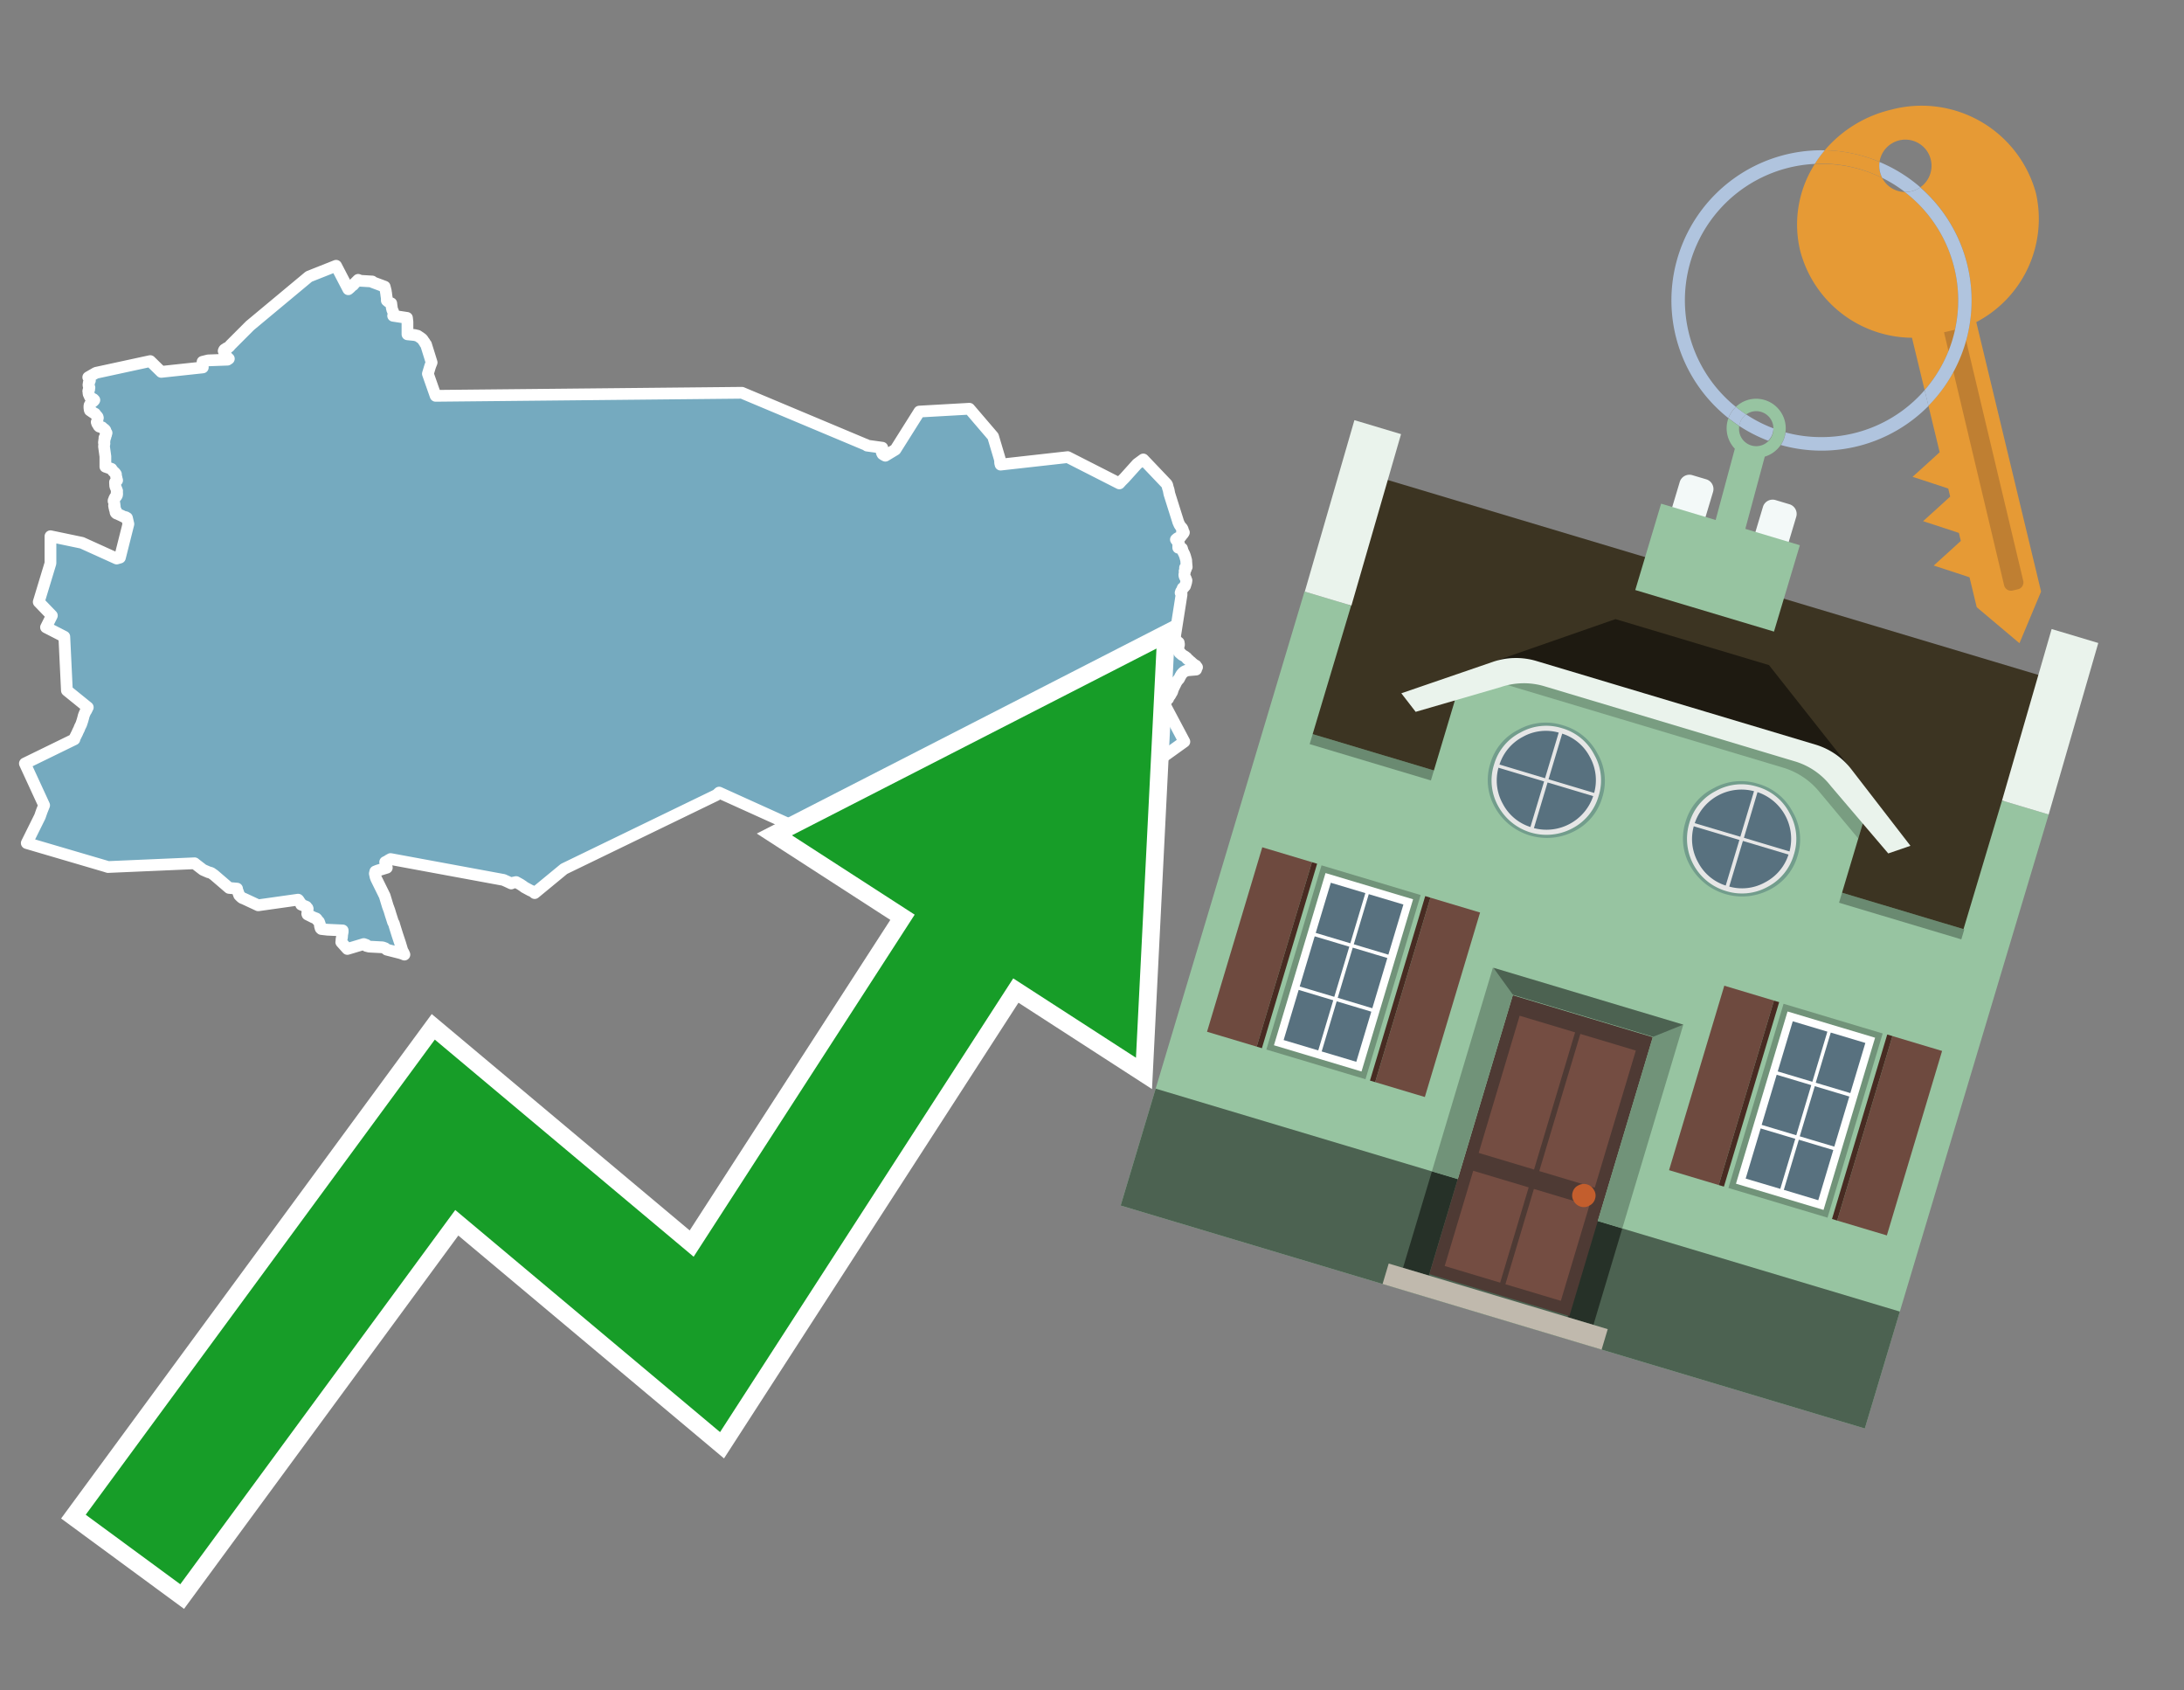 <svg id="Text" xmlns="http://www.w3.org/2000/svg" width="93.05" height="72" viewBox="0 0 93.05 72"><rect x="0" y="0" width="93.05" height="72" fill="#808080" stroke="none"/><polygon points="2.85,29.41 2.74,27.12 1.96,26.72 2.21,26.22 1.65,25.64 2.15,23.99 2.15,22.84 3.49,23.12 4.97,23.79 5.11,23.75 5.47,22.32 5.41,22.06 5.38,22.09 5.36,22.03 5.24,22 5.19,21.97 5.1,21.93 5.04,21.9 4.96,21.87 4.93,21.84 4.92,21.81 4.94,21.78 4.94,21.75 4.91,21.72 4.89,21.69 4.89,21.66 4.88,21.63 4.87,21.6 4.89,21.57 4.86,21.54 4.88,21.49 4.87,21.46 4.87,21.42 4.86,21.38 4.84,21.35 4.84,21.32 4.86,21.29 4.87,21.24 4.89,21.21 4.9,21.18 4.95,21.15 4.98,21.1 4.99,21.07 4.99,21 4.97,20.97 4.98,20.94 4.99,20.91 4.96,20.83 4.91,20.71 4.9,20.54 4.99,20.46 4.98,20.42 4.97,20.39 4.96,20.33 4.95,20.3 4.94,20.27 4.94,20.24 4.94,20.2 4.92,20.17 4.89,20.13 4.85,20.1 4.82,20.07 4.8,20.04 4.76,20 4.75,19.97 4.49,19.88 4.49,19.44 4.43,19.01 4.45,18.89 4.43,18.86 4.43,18.83 4.45,18.79 4.44,18.75 4.46,18.72 4.46,18.68 4.45,18.65 4.49,18.62 4.49,18.55 4.52,18.52 4.52,18.49 4.54,18.44 4.51,18.41 4.49,18.36 4.49,18.33 4.47,18.3 4.43,18.27 4.37,18.23 4.35,18.2 4.23,18.17 4.2,18.14 4.19,18.1 4.16,18.07 4.14,18.04 4.15,18.01 4.12,17.98 4.15,17.94 4.15,17.91 4.15,17.87 4.16,17.83 4.17,17.8 4.16,17.76 4.13,17.72 4.1,17.69 4.07,17.65 4.05,17.62 3.99,17.59 3.83,17.48 3.82,17.45 3.81,17.37 3.81,17.33 3.81,17.28 3.82,17.25 3.84,17.22 3.86,17.19 3.87,17.16 3.93,17.13 3.96,17.1 4,17.07 4.02,17.04 3.98,17 3.89,16.97 3.88,16.94 3.83,16.9 3.8,16.83 3.78,16.79 3.77,16.76 3.77,16.7 3.76,16.66 3.77,16.62 3.8,16.59 3.8,16.54 3.81,16.51 3.8,16.48 3.78,16.45 3.77,16.41 3.77,16.38 3.79,16.34 3.78,16.31 3.8,16.28 3.81,16.25 3.83,16.21 3.81,16.17 3.79,16.14 3.78,16.1 3.76,16.07 4.09,15.88 6.4,15.38 6.87,15.84 8.64,15.65 8.63,15.41 8.87,15.35 9.69,15.32 9.75,15.28 9.7,15.25 9.68,15.21 9.66,15.18 9.63,15.14 9.59,15.11 9.57,15.06 9.56,15.03 9.55,14.98 9.53,14.95 9.54,14.92 9.56,14.89 9.61,14.86 9.65,14.83 9.72,14.8 9.76,14.77 9.79,14.74 9.81,14.71 10.65,13.87 13.16,11.78 14.32,11.32 14.84,12.32 14.91,12.26 14.99,12.18 15.05,12.14 15.07,12.11 15.13,12.05 15.26,11.92 15.36,11.96 15.86,11.99 15.88,12.02 16.39,12.21 16.44,12.41 16.44,12.44 16.45,12.48 16.46,12.57 16.48,12.7 16.48,12.73 16.48,12.77 16.48,12.8 16.54,12.85 16.6,12.89 16.67,12.92 16.68,13.01 16.69,13.07 16.69,13.11 16.7,13.14 16.72,13.22 16.74,13.25 16.75,13.28 16.76,13.32 16.77,13.37 16.76,13.41 16.75,13.45 17.34,13.54 17.35,13.63 17.36,13.71 17.36,13.77 17.36,13.92 17.36,13.98 17.36,14.04 17.36,14.12 17.36,14.2 17.36,14.24 17.66,14.27 17.79,14.3 17.85,14.34 17.98,14.43 18.02,14.48 18.05,14.53 18.09,14.58 18.1,14.61 18.12,14.64 18.15,14.67 18.39,15.44 18.35,15.54 18.33,15.59 18.23,15.92 18.56,16.86 31.61,16.73 36.83,18.92 36.91,18.95 36.94,18.98 37.59,19.07 37.58,19.1 37.56,19.18 37.56,19.23 37.57,19.28 37.6,19.34 37.66,19.38 37.72,19.41 38.15,19.15 39.17,17.53 41.3,17.41 42.31,18.59 42.59,19.53 42.61,19.63 42.61,19.67 42.61,19.71 42.63,19.79 45.49,19.47 47.69,20.59 47.78,20.49 47.91,20.36 48.45,19.76 48.71,19.57 49.71,20.62 49.73,20.66 49.76,20.78 49.79,20.87 49.82,21.03 50.17,22.14 50.18,22.17 50.19,22.21 50.21,22.26 50.25,22.35 50.27,22.38 50.29,22.41 50.31,22.44 50.35,22.48 50.38,22.52 50.39,22.55 50.4,22.58 50.36,22.64 50.44,22.68 50.41,22.73 50.35,22.8 50.3,22.87 50.17,22.92 50.1,22.98 50.12,23.01 50.15,23.04 50.23,23.15 50.2,23.18 50.2,23.22 50.2,23.26 50.2,23.33 50.36,23.36 50.39,23.47 50.41,23.51 50.46,23.61 50.49,23.69 50.54,23.87 50.54,23.91 50.55,24.04 50.56,24.15 50.49,24.18 50.49,24.22 50.52,24.25 50.5,24.28 50.47,24.33 50.48,24.36 50.47,24.43 50.46,24.46 50.46,24.5 50.47,24.55 50.49,24.59 50.52,24.64 50.53,24.69 50.55,24.72 50.54,24.79 50.53,24.83 50.52,24.86 50.49,24.96 50.46,24.99 50.44,25.02 50.39,25.05 50.37,25.1 50.36,25.13 50.35,25.16 50.32,25.19 50.31,25.22 50.34,25.28 50.3,25.25 50.34,25.33 50.05,27.18 50.07,27.21 50.1,27.24 50.12,27.27 50.15,27.31 50.17,27.34 50.22,27.37 50.21,27.4 50.23,27.43 50.23,27.47 50.2,27.51 50.21,27.55 50.18,27.58 50.21,27.62 50.18,27.65 50.21,27.68 50.19,27.71 50.24,27.74 50.23,27.77 50.26,27.81 50.32,27.84 50.33,27.87 50.37,27.9 50.43,27.93 50.48,27.96 50.52,27.99 50.56,28.02 50.57,28.05 50.6,28.08 50.65,28.11 50.68,28.15 50.74,28.19 50.78,28.23 50.84,28.28 50.89,28.32 50.95,28.35 50.96,28.39 51,28.42 50.98,28.45 50.97,28.48 50.96,28.52 50.6,28.55 50.51,28.58 50.45,28.61 50.39,28.66 50.33,28.73 50.31,28.77 50.29,28.8 50.26,28.86 50.23,28.92 50.2,28.95 50.17,28.98 50.12,29.06 50.1,29.09 50.09,29.12 49.98,29.34 49.94,29.47 49.91,29.52 49.88,29.57 49.86,29.61 49.82,29.66 49.8,29.69 49.78,29.73 49.77,29.76 49.66,29.84 49.63,29.87 49.61,29.9 49.58,29.93 50.46,31.59 49.08,32.58 47.95,32.45 47.75,32.65 47.79,32.68 47.82,32.78 47.83,32.81 47.83,32.86 47.85,32.89 47.78,32.97 47.66,33.09 47.63,33.12 47.58,33.16 47.52,33.21 47.45,33.29 47.38,33.32 46.88,33.36 46.8,33.4 46.73,33.44 46.51,33.49 45.45,33.26 45.06,33.01 45.01,32.94 45.25,32.75 45.12,32.62 45.11,32.55 45.04,32.48 45.04,32.42 45.13,32.39 45.1,32.33 45.09,32.3 45.07,32.27 45.05,32.23 45.03,32.2 44.99,32.17 44.52,32.14 44.26,32.11 44.36,32.04 44.35,31.94 44.3,31.91 44.29,31.88 44.28,31.85 44.25,31.8 44.22,31.77 44.19,31.74 43.86,31.71 43.83,31.68 43.8,31.63 43.33,31.56 43.29,31.52 42.79,31.97 42.78,32 42.78,32.07 42.68,32.36 42.1,32.71 41.98,33.04 41.62,33.53 41.61,33.56 41.62,33.59 41.65,33.62 41.7,33.65 41.71,33.68 41.68,33.73 41.65,33.79 41.65,33.83 41.66,33.89 41.66,33.92 41.64,33.95 41.59,33.99 41.57,34.02 41.57,34.05 41.62,34.13 41.64,34.16 41.63,34.2 41.58,34.23 41.54,34.26 41.51,34.34 41.49,34.38 41.47,34.42 41.48,34.51 41.5,34.58 41.5,34.62 41.51,34.65 41.51,34.7 41.51,34.75 41.51,34.81 41.51,34.86 41.5,34.9 41.49,34.93 41.19,34.97 41.11,35 40.92,35.04 40.84,35.07 40.8,35.1 40.78,35.13 40.73,35.18 40.69,35.22 40.66,35.25 40.61,35.28 40.58,35.33 40.55,35.37 40.51,35.41 40.11,35.44 40.12,35.48 40.12,35.51 40.09,35.54 39.93,35.57 39.87,35.63 39.86,35.66 39.74,35.6 38.61,35.69 38.58,35.72 38.52,35.75 38.5,35.78 38.51,35.82 38.52,35.85 38.5,35.88 38.37,35.94 38.36,35.97 38.27,36 38.09,36.09 38.07,36.12 38.08,36.16 38.07,36.19 37.96,36.23 37.88,36.27 37.81,36.3 37.72,36.34 37.65,36.37 37.4,36.4 37.23,36.43 37.23,36.46 37.2,36.49 35.68,36.04 30.64,33.76 30.53,33.86 24.03,37.01 22.78,38.04 22.72,37.99 22.67,37.96 22.58,37.92 22.34,37.79 22.29,37.75 22.23,37.71 22.17,37.67 21.99,37.57 21.85,37.6 21.78,37.63 21.59,37.54 21.52,37.51 21.46,37.48 16.64,36.59 16.55,36.64 16.51,36.67 16.41,36.72 16.48,36.96 16.09,37.08 15.99,37.12 15.97,37.21 15.99,37.3 16,37.35 16.03,37.43 16.39,38.16 16.52,38.59 16.59,38.78 16.65,38.98 16.67,39.04 16.75,39.29 16.78,39.33 16.8,39.4 16.83,39.5 16.93,39.82 17.05,40.18 17.14,40.48 17.16,40.52 17.19,40.57 17.23,40.66 17.16,40.63 17.07,40.6 16.48,40.45 16.41,40.39 16.3,40.35 15.73,40.32 15.61,40.29 15.61,40.25 15.5,40.21 14.8,40.42 14.54,40.13 14.55,40.08 14.55,40 14.56,39.97 14.57,39.92 14.58,39.79 14.59,39.75 14.6,39.69 14.6,39.66 14.6,39.63 13.95,39.6 13.69,39.57 13.66,39.54 13.64,39.47 13.63,39.43 13.63,39.37 13.59,39.26 13.56,39.23 13.51,39.18 13.5,39.15 13.47,39.12 13.36,39.08 13.1,38.95 13.09,38.92 13.1,38.89 13.1,38.85 13.1,38.82 13.1,38.74 13.11,38.71 13.1,38.68 13.05,38.65 13.05,38.62 12.83,38.53 12.82,38.5 12.81,38.47 12.78,38.43 12.75,38.39 12.73,38.35 12.7,38.32 11,38.56 10.4,38.28 10.32,38.25 10.26,38.2 10.19,38.13 10.1,37.88 10.1,37.85 9.76,37.82 9.12,37.27 8.99,37.18 8.88,37.15 8.65,37.05 8.39,36.85 8.35,36.82 8.29,36.77 4.6,36.93 4.51,36.9 1.14,35.91 1.7,34.78 1.78,34.55 1.88,34.3 1.06,32.52 3.17,31.49 3.18,31.45 3.19,31.42 3.24,31.32 3.3,31.2 3.31,31.17 3.33,31.13 3.35,31.09 3.37,31.05 3.4,30.97 3.42,30.93 3.44,30.89 3.46,30.85 3.47,30.82 3.5,30.73 3.51,30.7 3.53,30.63 3.54,30.59 3.55,30.56 3.56,30.51 3.58,30.45 3.6,30.4 3.64,30.31 3.67,30.27 3.71,30.19 3.72,30.16 3.74,30.13 " fill="#75aabf" stroke="#fff" stroke-linejoin="round" stroke-width="0.5"/><polygon points="49.272 27.624 33.741 35.58 38.97 38.959 29.553 53.529 18.525 44.281 3.652 64.518 7.681 67.479 19.396 51.538 30.678 60.999 43.169 41.673 48.398 45.053 49.272 27.624" fill="none" stroke="#fff" stroke-miterlimit="10" stroke-width="1.5"/><polygon points="49.272 27.624 33.741 35.58 38.97 38.959 29.553 53.529 18.525 44.281 3.652 64.518 7.681 67.479 19.396 51.538 30.678 60.999 43.169 41.673 48.398 45.053 49.272 27.624" fill="#179d28"/><path d="M80.19,7.577a1.16,1.16,0,0,1-.094-.251,1.114,1.114,0,0,1-.018-.429A6.367,6.367,0,0,0,77.743,6.4a5.269,5.269,0,0,0-.423.577c.1,0,.192-.007.288-.007A5.794,5.794,0,0,1,80.19,7.577Z" fill="#e69a35"/><path d="M77.608,6.4A6.394,6.394,0,0,0,73.64,17.81a1.26,1.26,0,0,1,.317-.48A5.821,5.821,0,0,1,77.32,6.981a5.269,5.269,0,0,1,.423-.577Z" fill="#b0c4de"/><path d="M84.2,13.72a4.962,4.962,0,0,0,2.545-5.48,5.047,5.047,0,0,0-6.179-3.566A5.322,5.322,0,0,0,77.743,6.4a6.367,6.367,0,0,1,2.335.493,1.114,1.114,0,1,1,1.736,1.084,6.392,6.392,0,0,1,.347,9.3l.479,1.985-.438.4-.716.648.92.3.6.2.082.341-.438.4-.716.648.92.3.605.2.082.341-.438.4-.716.649.92.3.605.2.307,1.274,1.821,1.534.921-2.2Z" fill="#e69a35"/><path d="M81.154,8.179a1.115,1.115,0,0,1-.964-.6,5.794,5.794,0,0,0-2.582-.6c-.1,0-.192,0-.288.007a4.783,4.783,0,0,0-.625,3.685,4.962,4.962,0,0,0,4.765,3.715L82,16.617a5.82,5.82,0,0,0-.846-8.438Z" fill="#e69a35"/><path d="M74.1,18.142a6.386,6.386,0,0,0,1.232.63.73.73,0,0,0,.224-.527h0a5.783,5.783,0,0,1-1.159-.593A.733.733,0,0,0,74.1,18.142Z" fill="#b0c4de"/><path d="M74.4,17.652q-.228-.152-.44-.322a1.26,1.26,0,0,0-.317.48c.148.117.3.228.46.332A.733.733,0,0,1,74.4,17.652Z" fill="#b0c4de"/><path d="M74.824,16.984a1.257,1.257,0,0,0-.867.346c.141.114.288.222.44.322a.731.731,0,0,1,1.159.593h0a.732.732,0,1,1-1.463,0,.7.7,0,0,1,.007-.1c-.158-.1-.312-.215-.46-.332a1.258,1.258,0,0,0,.273,1.3l-.979,3.635,1.275.341.98-3.639a1.266,1.266,0,0,0,.681-.5,1.249,1.249,0,0,0,.2-.538,1.328,1.328,0,0,0,.012-.168A1.262,1.262,0,0,0,74.824,16.984Z" fill="#97c4a1"/><path d="M85.974,25.1l-.226.053a.3.3,0,0,1-.362-.223l-2.56-10.777.81-.193L86.2,24.736A.3.3,0,0,1,85.974,25.1Z" fill="#bf7f32"/><path d="M80.1,7.326a1.16,1.16,0,0,0,.094.251,5.833,5.833,0,0,1,.964.6,1.137,1.137,0,0,0,.287-.031,1.108,1.108,0,0,0,.373-.167A6.371,6.371,0,0,0,80.078,6.9,1.114,1.114,0,0,0,80.1,7.326Z" fill="#b0c4de"/><path d="M77.608,18.618a5.836,5.836,0,0,1-1.534-.2,1.24,1.24,0,0,1-.2.537,6.4,6.4,0,0,0,6.291-1.666L82,16.617A5.807,5.807,0,0,1,77.608,18.618Z" fill="#b0c4de"/><path d="M81.814,7.981a1.108,1.108,0,0,1-.373.167,1.137,1.137,0,0,1-.287.031A5.82,5.82,0,0,1,82,16.617l.161.667a6.392,6.392,0,0,0-.347-9.3Z" fill="#b0c4de"/><polygon points="83.79 39.753 55.78 31.364 58.988 20.404 86.964 28.783 83.79 39.753 83.79 39.753" fill="#3c3422" fill-rule="evenodd"/><polygon points="81.705 53.32 87.284 34.692 85.297 34.097 83.656 39.575 55.926 31.269 57.567 25.791 55.579 25.196 47.746 51.348 79.451 60.844 81.705 53.32" fill="#97c4a1" fill-rule="evenodd"/><rect x="69.522" y="21.148" width="0.444" height="28.983" transform="translate(15.592 92.226) rotate(-73.326)" opacity="0.3"/><polygon points="87.284 34.692 85.297 34.097 87.411 26.793 89.398 27.388 87.284 34.692 87.284 34.692" fill="#eaf3ec" fill-rule="evenodd"/><polygon points="57.578 25.794 55.591 25.199 57.705 17.896 59.692 18.491 57.578 25.794 57.578 25.794" fill="#eaf3ec" fill-rule="evenodd"/><polygon points="79.451 60.844 80.943 55.865 49.238 46.369 47.747 51.348 79.451 60.844 79.451 60.844" fill="#4c6251" fill-rule="evenodd"/><path d="M71.566,20.528l-.522,1.743,1.418.425.523-1.744a.432.432,0,0,0-.289-.536l-.593-.177A.431.431,0,0,0,71.566,20.528Z" fill="#f3f9f8" fill-rule="evenodd"/><path d="M75.111,21.589l-.522,1.743,1.418.425.522-1.743a.43.43,0,0,0-.289-.536l-.593-.178A.43.43,0,0,0,75.111,21.589Z" fill="#f3f9f8" fill-rule="evenodd"/><polygon points="75.368 28.329 68.829 26.37 63.807 28.121 78.733 32.591 75.368 28.329" fill="#1e1a11"/><polygon points="78.248 32.422 64.442 28.287 62.236 28.998 60.064 36.247 77.453 41.455 79.651 34.116 78.248 32.422" fill="#97c4a1"/><path d="M77.74,32.516S65.088,28.725,65,28.7l-.938.43,11.892,3.562a3.175,3.175,0,0,1,1.532,1l1.685,2.02.327-1.09Z" fill-rule="evenodd" opacity="0.2"/><path d="M77.35,31.716,65.458,28.154a3.041,3.041,0,0,0-1.854.037l-3.9,1.339.611.79,3.626-1.054a3.045,3.045,0,0,1,1.855-.037l10.673,3.2A3.028,3.028,0,0,1,78,33.477l2.45,2.874.945-.325-2.518-3.26A3.036,3.036,0,0,0,77.35,31.716Z" fill="#eaf3ec"/><polygon points="76.683 23.223 70.773 21.453 69.671 25.132 75.581 26.902 76.683 23.223 76.683 23.223" fill="#97c4a1" fill-rule="evenodd"/><g id="Symbol_9_0_Layer2_0_MEMBER_8_MEMBER_21_MEMBER_0_FILL" data-name="Symbol 9 0 Layer2 0 MEMBER 8 MEMBER 21 MEMBER 0 FILL"><path d="M66.584,30.892a2.39,2.39,0,0,0-1.891.189,2.317,2.317,0,0,0-1.2,1.448A2.345,2.345,0,0,0,63.7,34.4a2.528,2.528,0,0,0,3.367,1.008,2.339,2.339,0,0,0,1.2-1.447,2.313,2.313,0,0,0-.208-1.87A2.394,2.394,0,0,0,66.584,30.892Z" fill="#729d8c"/></g><g id="Symbol_9_0_Layer2_0_MEMBER_8_MEMBER_21_MEMBER_1_FILL" data-name="Symbol 9 0 Layer2 0 MEMBER 8 MEMBER 21 MEMBER 1 FILL"><path d="M66.547,31.016a2.241,2.241,0,0,0-1.769.185,2.213,2.213,0,0,0-1.127,1.376,2.239,2.239,0,0,0,.185,1.768,2.341,2.341,0,0,0,3.145.942,2.234,2.234,0,0,0,1.126-1.376,2.207,2.207,0,0,0-.185-1.768A2.237,2.237,0,0,0,66.547,31.016Z" fill="#e6e6e6"/></g><g id="Symbol_9_0_Layer2_0_MEMBER_8_MEMBER_21_MEMBER_2_MEMBER_0_FILL" data-name="Symbol 9 0 Layer2 0 MEMBER 8 MEMBER 21 MEMBER 2 MEMBER 0 FILL"><path d="M65.787,33.284,63.843,32.7a2.036,2.036,0,0,0,.186,1.539,2.015,2.015,0,0,0,1.175.986Z" fill="#58717f"/></g><g id="Symbol_9_0_Layer2_0_MEMBER_8_MEMBER_21_MEMBER_2_MEMBER_1_FILL" data-name="Symbol 9 0 Layer2 0 MEMBER 8 MEMBER 21 MEMBER 2 MEMBER 1 FILL"><path d="M65.827,33.148l.582-1.944a2.01,2.01,0,0,0-1.523.178,2.037,2.037,0,0,0-1,1.183Z" fill="#58717f"/></g><g id="Symbol_9_0_Layer2_0_MEMBER_8_MEMBER_21_MEMBER_2_MEMBER_2_FILL" data-name="Symbol 9 0 Layer2 0 MEMBER 8 MEMBER 21 MEMBER 2 MEMBER 2 FILL"><path d="M67.878,33.91l-1.943-.582-.582,1.944a2.1,2.1,0,0,0,2.525-1.362Z" fill="#58717f"/></g><g id="Symbol_9_0_Layer2_0_MEMBER_8_MEMBER_21_MEMBER_2_MEMBER_3_FILL" data-name="Symbol 9 0 Layer2 0 MEMBER 8 MEMBER 21 MEMBER 2 MEMBER 3 FILL"><path d="M66.558,31.249l-.582,1.943,1.943.582a2.031,2.031,0,0,0-.186-1.539A2.009,2.009,0,0,0,66.558,31.249Z" fill="#58717f"/></g><g id="Symbol_9_0_Layer2_0_MEMBER_8_MEMBER_21_MEMBER_0_FILL-2" data-name="Symbol 9 0 Layer2 0 MEMBER 8 MEMBER 21 MEMBER 0 FILL"><path d="M74.9,33.384a2.4,2.4,0,0,0-1.891.189,2.316,2.316,0,0,0-1.2,1.448,2.341,2.341,0,0,0,.209,1.87A2.527,2.527,0,0,0,75.387,37.9a2.345,2.345,0,0,0,1.2-1.447,2.314,2.314,0,0,0-.209-1.87A2.389,2.389,0,0,0,74.9,33.384Z" fill="#729d8c"/></g><g id="Symbol_9_0_Layer2_0_MEMBER_8_MEMBER_21_MEMBER_1_FILL-2" data-name="Symbol 9 0 Layer2 0 MEMBER 8 MEMBER 21 MEMBER 1 FILL"><path d="M74.867,33.508a2.239,2.239,0,0,0-1.768.185,2.21,2.21,0,0,0-1.127,1.376,2.316,2.316,0,0,0,1.564,2.883,2.261,2.261,0,0,0,1.765-.173A2.237,2.237,0,0,0,76.428,36.4a2.209,2.209,0,0,0-.185-1.769A2.239,2.239,0,0,0,74.867,33.508Z" fill="#e6e6e6"/></g><g id="Symbol_9_0_Layer2_0_MEMBER_8_MEMBER_21_MEMBER_2_MEMBER_0_FILL-2" data-name="Symbol 9 0 Layer2 0 MEMBER 8 MEMBER 21 MEMBER 2 MEMBER 0 FILL"><path d="M74.107,35.776l-1.943-.582a2.031,2.031,0,0,0,.186,1.539,2.009,2.009,0,0,0,1.175.986Z" fill="#58717f"/></g><g id="Symbol_9_0_Layer2_0_MEMBER_8_MEMBER_21_MEMBER_2_MEMBER_1_FILL-2" data-name="Symbol 9 0 Layer2 0 MEMBER 8 MEMBER 21 MEMBER 2 MEMBER 1 FILL"><path d="M74.148,35.64,74.73,33.7a2.1,2.1,0,0,0-2.525,1.362Z" fill="#58717f"/></g><g id="Symbol_9_0_Layer2_0_MEMBER_8_MEMBER_21_MEMBER_2_MEMBER_2_FILL-2" data-name="Symbol 9 0 Layer2 0 MEMBER 8 MEMBER 21 MEMBER 2 MEMBER 2 FILL"><path d="M76.2,36.4l-1.943-.582-.582,1.944a2.015,2.015,0,0,0,1.523-.178A2.036,2.036,0,0,0,76.2,36.4Z" fill="#58717f"/></g><g id="Symbol_9_0_Layer2_0_MEMBER_8_MEMBER_21_MEMBER_2_MEMBER_3_FILL-2" data-name="Symbol 9 0 Layer2 0 MEMBER 8 MEMBER 21 MEMBER 2 MEMBER 3 FILL"><path d="M74.879,33.741,74.3,35.684l1.943.582a2.1,2.1,0,0,0-1.361-2.525Z" fill="#58717f"/></g><polygon points="51.426 43.946 53.542 44.58 55.896 36.723 53.78 36.089 51.426 43.946 51.426 43.946" fill="#6e4a3f" fill-rule="evenodd"/><polygon points="53.542 44.58 53.764 44.647 56.117 36.789 55.896 36.723 53.542 44.58 53.542 44.58" fill="#482b22" fill-rule="evenodd"/><polygon points="60.706 46.726 58.59 46.092 60.943 38.235 63.059 38.868 60.706 46.726 60.706 46.726" fill="#6e4a3f" fill-rule="evenodd"/><polygon points="58.59 46.092 58.368 46.026 60.722 38.168 60.943 38.235 58.59 46.092 58.59 46.092" fill="#482b22" fill-rule="evenodd"/><rect x="53.146" y="39.209" width="8.19" height="4.408" transform="translate(1.145 84.365) rotate(-73.326)" fill="#719379"/><polygon points="60.205 38.304 56.474 37.187 54.277 44.522 58.008 45.639 60.205 38.304 60.205 38.304" fill="#fff" fill-rule="evenodd"/><path d="M59.792,38.527l-.64,2.136-1.474-.442.639-2.135,1.475.441Zm-1.621-.485-.64,2.136-1.474-.442L56.7,37.6l1.474.442Zm-2.158,1.84,1.475.441-.64,2.136-1.474-.441.639-2.136Zm-.683,2.282,1.474.441-.639,2.136L54.69,44.3l.64-2.135Zm.981,2.621.639-2.136,1.475.442-.64,2.135-1.474-.441Zm2.158-1.84L56.994,42.5l.64-2.136,1.474.442-.639,2.136Z" fill="#58717f" fill-rule="evenodd"/><polygon points="80.39 52.621 78.274 51.988 80.628 44.13 82.743 44.764 80.39 52.621 80.39 52.621" fill="#6e4a3f" fill-rule="evenodd"/><polygon points="78.274 51.988 78.053 51.921 80.406 44.064 80.628 44.13 78.274 51.988 78.274 51.988" fill="#482b22" fill-rule="evenodd"/><polygon points="71.111 49.842 73.227 50.476 75.58 42.619 73.464 41.985 71.111 49.842 71.111 49.842" fill="#6e4a3f" fill-rule="evenodd"/><polygon points="73.227 50.476 73.448 50.542 75.802 42.685 75.58 42.619 73.227 50.476 73.227 50.476" fill="#482b22" fill-rule="evenodd"/><rect x="72.83" y="45.105" width="8.19" height="4.408" transform="translate(9.534 107.426) rotate(-73.326)" fill="#719379"/><polygon points="76.159 43.083 79.889 44.2 77.692 51.535 73.962 50.418 76.159 43.083 76.159 43.083" fill="#fff" fill-rule="evenodd"/><path d="M76.381,43.5l1.475.442-.64,2.135-1.475-.441.64-2.136ZM78,43.981l1.474.442-.64,2.136-1.474-.442L78,43.981Zm.791,2.724-.64,2.135L76.679,48.4l.64-2.136,1.474.442Zm-.684,2.282-.639,2.135L76,50.68l.64-2.135,1.474.442Zm-2.26,1.65L74.375,50.2l.639-2.135,1.475.441-.64,2.136Zm-.791-2.724.64-2.135,1.474.441-.639,2.136-1.475-.442Z" fill="#58717f" fill-rule="evenodd"/><polygon points="67.888 56.431 69.118 52.323 68.019 51.994 66.789 56.102 67.888 56.431 67.888 56.431" fill="#263128" fill-rule="evenodd"/><polygon points="60.877 54.331 62.108 50.223 61.007 49.894 59.776 54.002 60.877 54.331 60.877 54.331" fill="#263128" fill-rule="evenodd"/><g id="Symbol_9_0_Layer2_0_MEMBER_8_MEMBER_12_MEMBER_0_FILL" data-name="Symbol 9 0 Layer2 0 MEMBER 8 MEMBER 12 MEMBER 0 FILL"><path d="M70.418,44.178l-5.965-1.786L60.9,54.27l5.964,1.786Z" fill="#4e3a34"/></g><g id="Symbol_9_0_Layer2_0_MEMBER_8_MEMBER_12_MEMBER_1_MEMBER_0_FILL" data-name="Symbol 9 0 Layer2 0 MEMBER 8 MEMBER 12 MEMBER 1 MEMBER 0 FILL"><path d="M65.358,49.815l1.75-5.843-2.363-.708L63,49.107Z" fill="#744d42"/></g><g id="Symbol_9_0_Layer2_0_MEMBER_8_MEMBER_12_MEMBER_1_MEMBER_1_FILL" data-name="Symbol 9 0 Layer2 0 MEMBER 8 MEMBER 12 MEMBER 1 MEMBER 1 FILL"><path d="M67.331,44.039l-1.75,5.842,2.364.708,1.75-5.842Z" fill="#744d42"/></g><g id="Symbol_9_0_Layer2_0_MEMBER_8_MEMBER_12_MEMBER_2_MEMBER_0_FILL" data-name="Symbol 9 0 Layer2 0 MEMBER 8 MEMBER 12 MEMBER 2 MEMBER 0 FILL"><path d="M63.915,54.633l1.215-4.058-2.363-.707-1.215,4.057Z" fill="#744d42"/></g><g id="Symbol_9_0_Layer2_0_MEMBER_8_MEMBER_12_MEMBER_2_MEMBER_1_FILL" data-name="Symbol 9 0 Layer2 0 MEMBER 8 MEMBER 12 MEMBER 2 MEMBER 1 FILL"><path d="M66.5,55.407l1.215-4.057-2.363-.708L64.138,54.7Z" fill="#744d42"/></g><g id="Symbol_9_0_Layer2_0_MEMBER_8_MEMBER_13_FILL" data-name="Symbol 9 0 Layer2 0 MEMBER 8 MEMBER 13 FILL"><path d="M67.959,51.058a.439.439,0,0,0-.045-.367.487.487,0,0,0-.669-.2.445.445,0,0,0-.239.282.457.457,0,0,0,.041.378.481.481,0,0,0,.293.242.459.459,0,0,0,.377-.042A.453.453,0,0,0,67.959,51.058Z" fill="#c35e2d"/></g><g id="Symbol_9_0_Layer2_0_MEMBER_8_MEMBER_14_FILL" data-name="Symbol 9 0 Layer2 0 MEMBER 8 MEMBER 14 FILL"><path d="M64.557,42.047l-.951-.833-2.6,8.68,1.1.329Z" fill="#719379"/></g><g id="Symbol_9_0_Layer2_0_MEMBER_8_MEMBER_15_FILL" data-name="Symbol 9 0 Layer2 0 MEMBER 8 MEMBER 15 FILL"><path d="M71.718,43.643l-1.2.19L68.072,52.01l1.046.313Z" fill="#719379"/></g><g id="Symbol_9_0_Layer2_0_MEMBER_8_MEMBER_16_FILL" data-name="Symbol 9 0 Layer2 0 MEMBER 8 MEMBER 16 FILL"><path d="M63.627,41.22l.836,1.156,5.961,1.786,1.294-.519Z" fill="#4c6251"/></g><polygon points="58.905 54.69 59.166 53.819 68.498 56.614 68.237 57.485 58.905 54.69 58.905 54.69" fill="#c0b9ad" fill-rule="evenodd"/></svg>